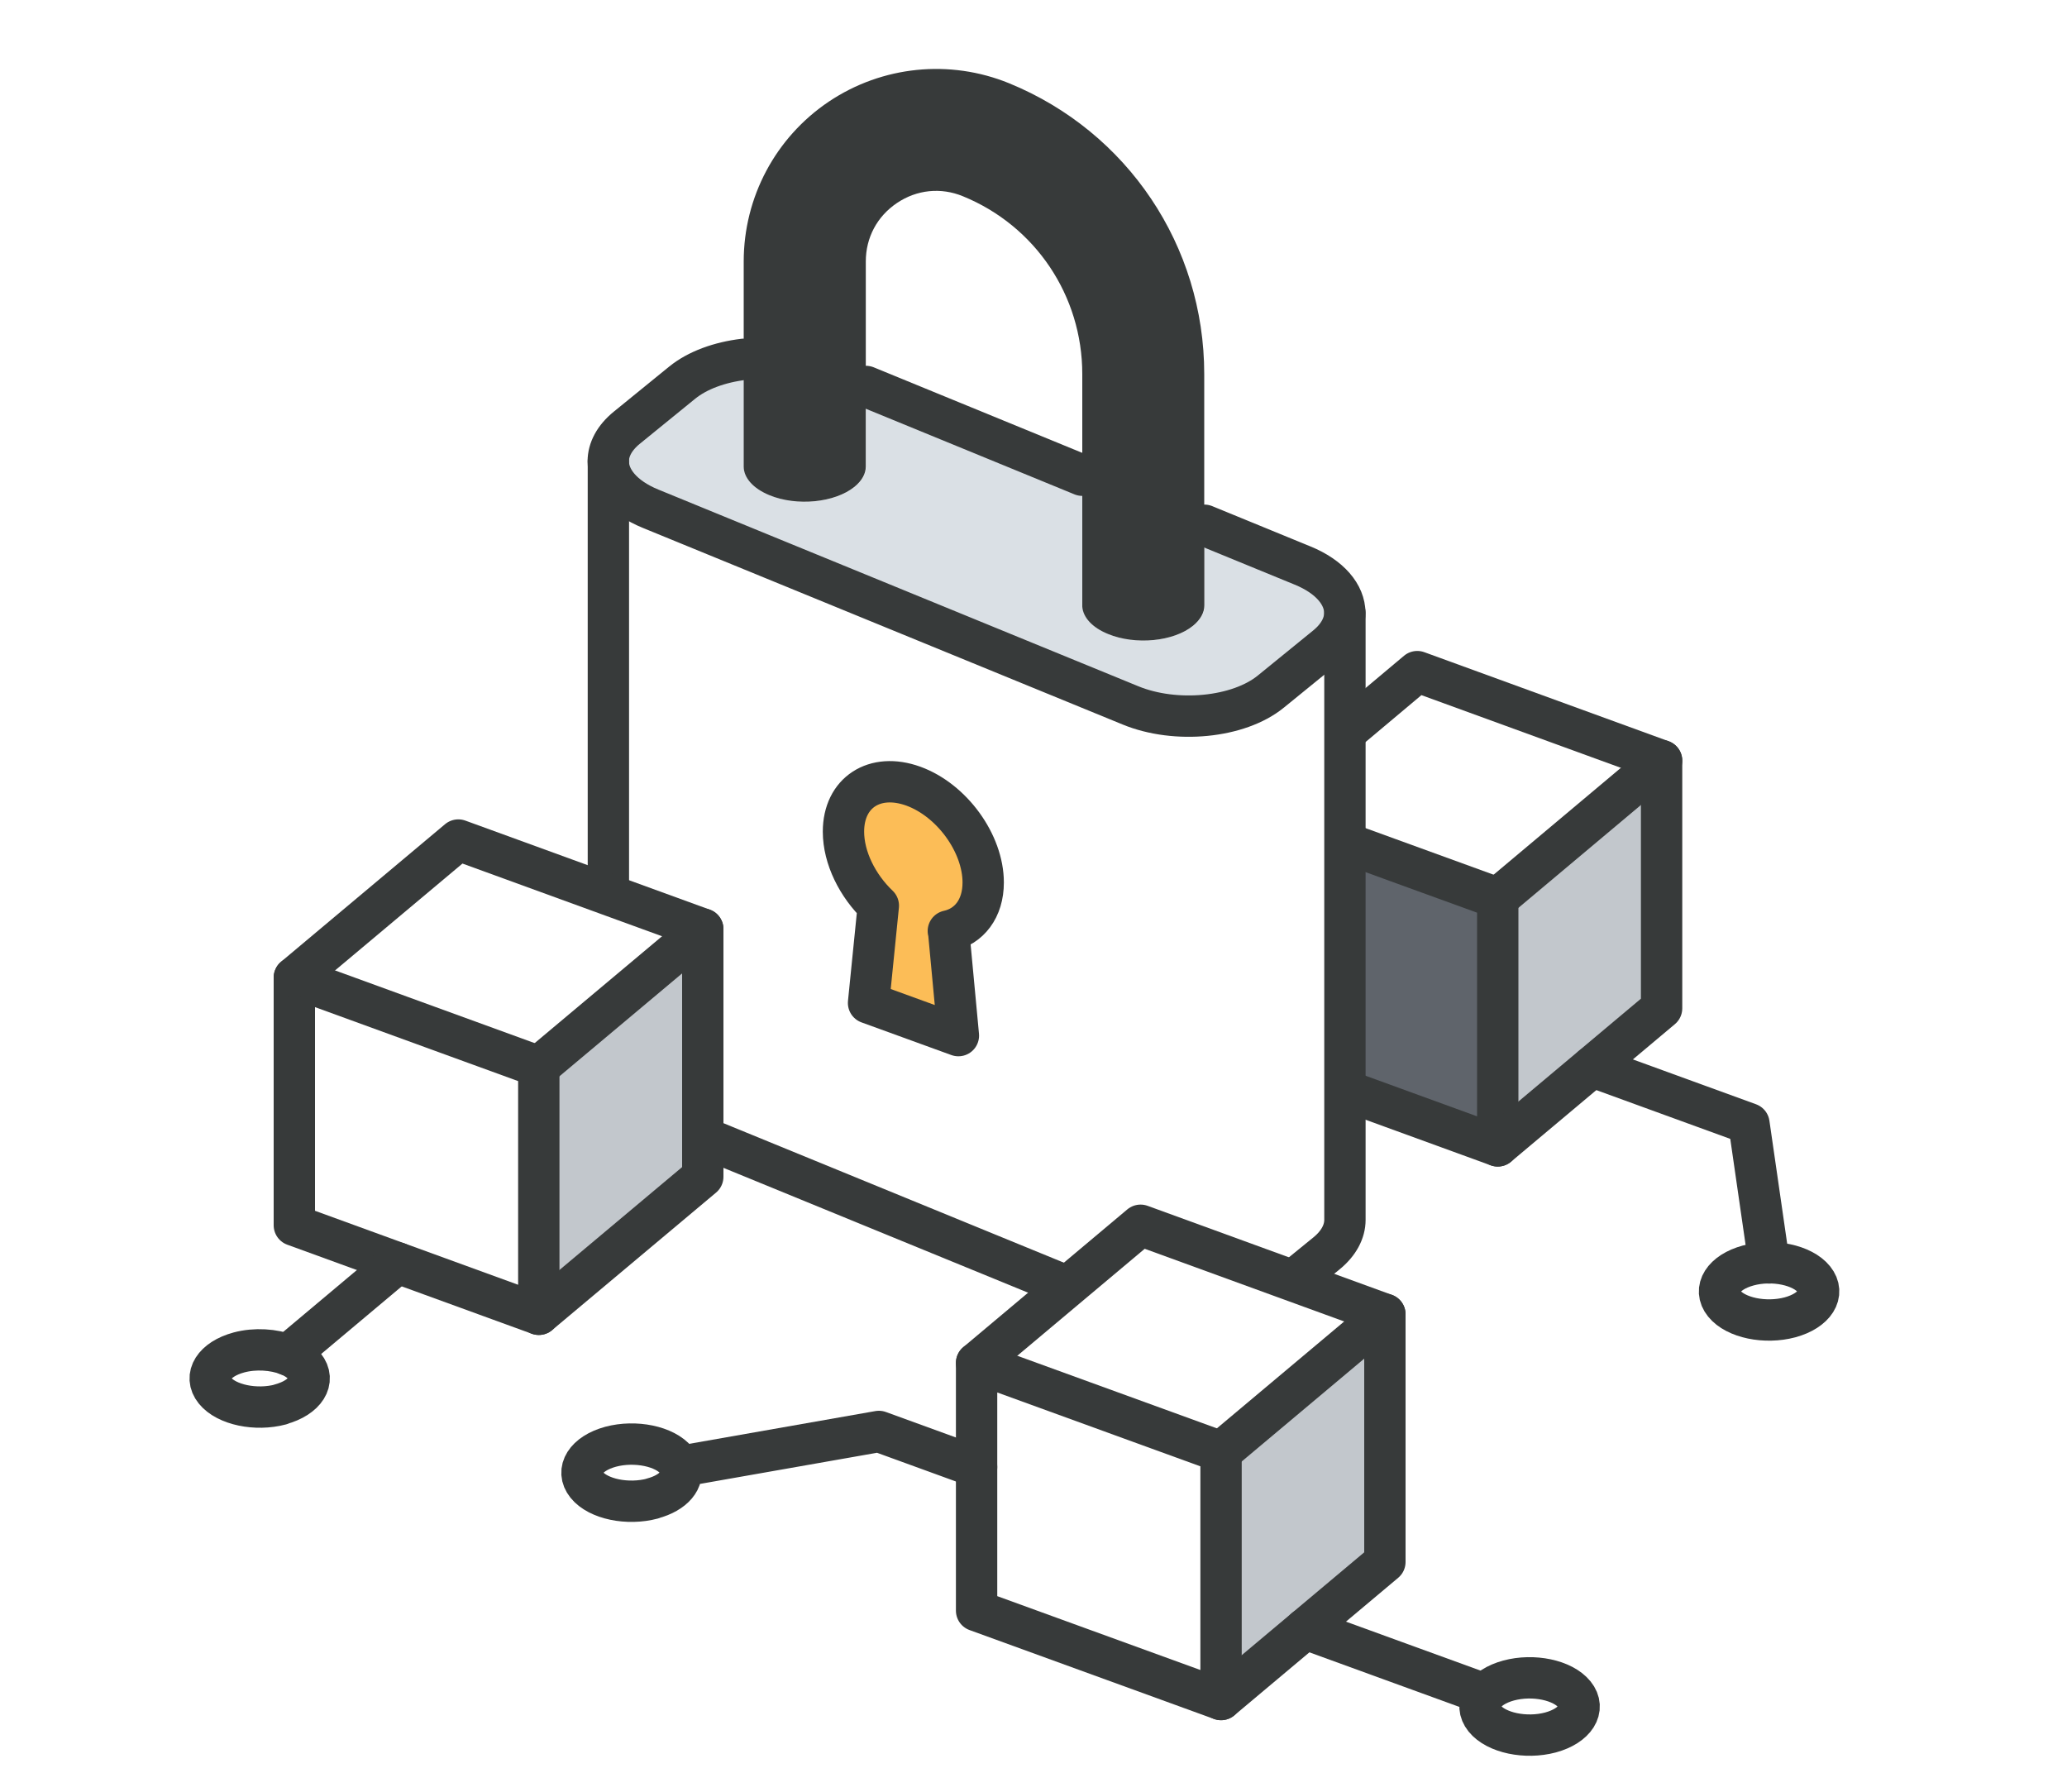 <?xml version="1.0" encoding="UTF-8"?>
<svg xmlns="http://www.w3.org/2000/svg" xmlns:xlink="http://www.w3.org/1999/xlink" viewBox="0 0 150 130">
  <defs>
    <style>
      .cls-1, .cls-2 {
        fill: none;
      }

      .cls-3 {
        fill: #c2c7cc;
      }

      .cls-4 {
        fill: #969a9e;
      }

      .cls-5 {
        isolation: isolate;
      }

      .cls-2 {
        stroke: #373a3a;
        stroke-linecap: round;
        stroke-linejoin: round;
        stroke-width: 3px;
      }

      .cls-6 {
        fill: #fcbd57;
      }

      .cls-7 {
        fill: #fff;
      }

      .cls-8 {
        fill: #5f646b;
      }

      .cls-9 {
        fill: #dae0e5;
      }

      .cls-10 {
        fill: #373a3a;
      }

      .cls-11 {
        fill: url(#New_Pattern_Swatch_2);
      }
    </style>
    <pattern id="New_Pattern_Swatch_2" data-name="New Pattern Swatch 2" x="0" y="0" width="16" height="19" patternTransform="translate(-4932.73 -8196.6) scale(.23)" patternUnits="userSpaceOnUse" viewBox="0 0 16 19">
      <g>
        <rect class="cls-1" x="0" y="0" width="16" height="19"></rect>
        <g>
          <polygon class="cls-4" points="16 22.18 10.5 19 16 15.82 21.5 19 16 22.18"></polygon>
          <polygon class="cls-4" points="8 12.68 2.5 9.5 8 6.32 13.5 9.5 8 12.68"></polygon>
        </g>
        <polygon class="cls-4" points="0 22.18 -5.5 19 0 15.82 5.5 19 0 22.18"></polygon>
        <polygon class="cls-4" points="16 3.18 10.5 0 16 -3.18 21.5 0 16 3.18"></polygon>
        <polygon class="cls-4" points="0 3.18 -5.5 0 0 -3.18 5.5 0 0 3.18"></polygon>
      </g>
    </pattern>
  </defs>
  <g class="cls-5">
    <g id="text">
      <g>
        <g>
          <path class="cls-11" d="M97.2,91.36l20.35-15.47c2.45-1.86,2.01-5.67-.8-6.92l-31.93-14.24-6.19,20.12,18.57,16.51Z"></path>
          <path class="cls-11" d="M100.22,113.48l13.54-11.97-19.42-7.26s5.49,19.81,5.88,19.22Z"></path>
          <path class="cls-11" d="M121.21,73.66l13.54-11.97-19.42-7.26s5.49,19.81,5.88,19.22Z"></path>
        </g>
        <g>
          <g>
            <g>
              <path class="cls-7" d="M131.64,92.83c.84,1.04.06,2.27-1.74,2.76-1.8.48-3.94.04-4.78-1-.84-1.04-.06-2.27,1.74-2.76s3.94-.04,4.78,1Z"></path>
              <polygon class="cls-3" points="120.58 55.19 120.58 73.16 108.69 83.14 108.69 65.17 120.58 55.19"></polygon>
              <polygon class="cls-7" points="120.58 55.19 108.69 65.17 90.95 58.72 102.85 48.73 120.58 55.19"></polygon>
              <polygon class="cls-8" points="108.69 65.17 108.69 83.14 90.95 76.68 90.95 58.72 108.69 65.17"></polygon>
            </g>
            <g>
              <polygon class="cls-2" points="108.69 83.14 90.95 76.68 90.95 58.72 108.69 65.17 108.69 83.14"></polygon>
              <line class="cls-2" x1="108.69" y1="65.17" x2="120.58" y2="55.19"></line>
              <polyline class="cls-2" points="90.95 58.72 102.85 48.73 120.58 55.19 120.58 73.16 108.69 83.14"></polyline>
              <polyline class="cls-2" points="115.55 77.39 126.92 81.53 128.38 91.63"></polyline>
              <path class="cls-2" d="M129.9,95.58c-1.8.48-3.94.04-4.78-1-.84-1.04-.06-2.27,1.74-2.76s3.94-.04,4.78,1c.84,1.04.06,2.27-1.74,2.76Z"></path>
            </g>
          </g>
          <g>
            <g>
              <path class="cls-7" d="M97.6,44.46v44.05c0,.84-.44,1.7-1.35,2.44l-4.02,3.27c-2.33,1.9-6.89,2.35-10.18,1l-34.83-14.27c-2.01-.82-3.07-2.13-3.07-3.44v-44.05c0,1.32,1.07,2.62,3.07,3.44l34.83,14.27c3.29,1.35,7.84.9,10.18-1l4.02-3.27c.91-.74,1.35-1.59,1.35-2.44ZM68.84,67.56c1.51-.34,2.53-1.63,2.53-3.52,0-2.84-2.27-5.97-5.07-6.99-2.8-1.02-5.07.46-5.07,3.3,0,1.9,1.02,3.93,2.53,5.37l-.71,7.06,6.52,2.37-.71-7.58Z"></path>
              <path class="cls-9" d="M97.6,44.46c0,.84-.44,1.7-1.35,2.44l-4.02,3.27c-2.33,1.9-6.89,2.35-10.18,1l-34.83-14.27c-2.01-.82-3.07-2.13-3.07-3.44,0-.84.44-1.7,1.35-2.44l4.02-3.27c1.11-.9,2.72-1.48,4.47-1.69,0,0,0,7.8,0,7.81,0,.8.66,1.58,1.87,2.06,1.99.82,4.75.54,6.17-.61.55-.45.82-.96.82-1.47v-5.81l15.71,6.43v9.33c0,.07,0,.15,0,.22.06.77.7,1.51,1.87,1.98,1.99.82,4.76.55,6.17-.6.55-.45.82-.97.82-1.48v-5.81l7.12,2.92c2.01.82,3.07,2.13,3.07,3.44Z"></path>
              <path class="cls-10" d="M87.4,38.11v5.81c0,.51-.27,1.03-.82,1.48-1.41,1.15-4.18,1.42-6.17.6-1.16-.47-1.81-1.21-1.87-1.98v-16.88c0-5.68-3.4-10.75-8.66-12.9-1.6-.66-3.35-.48-4.79.49-1.44.97-2.26,2.51-2.26,4.24v14.88c0,.51-.27,1.02-.82,1.47-1.42,1.15-4.18,1.43-6.17.61-1.2-.49-1.86-1.27-1.87-2.06,0-.01,0-14.9,0-14.9,0-4.66,2.31-9,6.18-11.6,3.87-2.59,8.76-3.09,13.08-1.33,8.6,3.52,14.16,11.8,14.16,21.1v10.97Z"></path>
              <path class="cls-7" d="M78.54,43.81v.22c0-.07,0-.15,0-.22Z"></path>
            </g>
            <g>
              <line class="cls-2" x1="62.84" y1="28.04" x2="78.54" y2="34.48"></line>
              <path class="cls-2" d="M87.4,38.11l7.12,2.92c2.01.82,3.07,2.13,3.07,3.44,0,.84-.44,1.7-1.35,2.44l-4.02,3.27c-2.33,1.9-6.89,2.35-10.18,1l-34.83-14.27c-2.01-.82-3.07-2.13-3.07-3.44,0-.84.44-1.7,1.35-2.44l4.02-3.27c1.11-.9,2.72-1.48,4.47-1.69"></path>
              <path class="cls-2" d="M97.6,44.46v44.05c0,.84-.44,1.7-1.35,2.44l-4.02,3.27c-2.33,1.9-6.89,2.35-10.18,1l-34.83-14.27c-2.01-.82-3.07-2.13-3.07-3.44v-44.05"></path>
              <path class="cls-6" d="M71.37,64.04c0,1.9-1.02,3.19-2.53,3.52l.71,7.58-6.52-2.37.71-7.06c-1.51-1.44-2.53-3.47-2.53-5.37,0-2.84,2.27-4.31,5.07-3.3,2.8,1.02,5.07,4.15,5.07,6.99Z"></path>
              <path class="cls-2" d="M68.84,67.56l.71,7.58-6.52-2.37.71-7.06c-1.51-1.44-2.53-3.47-2.53-5.37,0-2.84,2.27-4.31,5.07-3.3,2.8,1.02,5.07,4.15,5.07,6.99,0,1.9-1.02,3.19-2.53,3.52Z"></path>
            </g>
          </g>
          <g>
            <g>
              <path class="cls-7" d="M114.26,122.94c.84,1.04.06,2.27-1.74,2.76-1.8.48-3.94.03-4.78-1.01-.84-1.04-.06-2.27,1.74-2.76,1.79-.48,3.93-.04,4.78,1.01Z"></path>
              <polygon class="cls-3" points="100.5 95.36 100.5 113.33 88.61 123.31 88.61 105.34 100.5 95.36"></polygon>
              <polygon class="cls-7" points="100.5 95.36 88.61 105.34 70.87 98.89 82.77 88.9 100.5 95.36"></polygon>
              <polygon class="cls-7" points="88.61 105.34 88.61 123.31 70.87 116.86 70.87 98.89 88.61 105.34"></polygon>
              <path class="cls-7" d="M49.34,106.4c.36.93-.44,1.91-1.99,2.32-1.8.48-3.94.04-4.78-1-.84-1.04-.06-2.27,1.74-2.76,1.79-.48,3.95-.04,4.78,1,.11.14.2.29.25.43Z"></path>
            </g>
            <g>
              <polygon class="cls-2" points="88.61 123.31 70.87 116.86 70.87 98.89 88.61 105.34 88.61 123.31"></polygon>
              <line class="cls-2" x1="88.61" y1="105.34" x2="100.5" y2="95.36"></line>
              <polyline class="cls-2" points="70.87 98.89 82.77 88.9 100.5 95.36 100.5 113.33 88.61 123.31"></polyline>
              <line class="cls-2" x1="94.72" y1="118.18" x2="107.61" y2="122.87"></line>
              <polyline class="cls-2" points="70.87 106.44 63.78 103.86 49.34 106.4"></polyline>
              <path class="cls-2" d="M112.52,125.7c-1.8.48-3.94.03-4.78-1.01-.84-1.04-.06-2.27,1.74-2.76,1.79-.48,3.93-.04,4.78,1.01.84,1.04.06,2.27-1.74,2.76Z"></path>
              <path class="cls-2" d="M47.35,108.73c-1.8.48-3.94.04-4.78-1-.84-1.04-.06-2.27,1.74-2.76,1.79-.48,3.95-.04,4.78,1,.11.14.2.29.25.43.36.93-.44,1.91-1.99,2.32Z"></path>
            </g>
          </g>
          <g>
            <g>
              <polygon class="cls-3" points="51 67.41 51 85.38 39.1 95.36 39.1 77.39 51 67.41"></polygon>
              <polygon class="cls-7" points="51 67.41 39.1 77.39 21.36 70.93 33.26 60.95 51 67.41"></polygon>
              <polygon class="cls-7" points="39.1 77.39 39.1 95.36 21.36 88.9 21.36 70.93 39.1 77.39"></polygon>
              <path class="cls-7" d="M22.11,99.14c.84,1.04.06,2.27-1.74,2.76-1.8.48-3.94.03-4.78-1.01-.84-1.04-.06-2.27,1.74-2.76,1.19-.32,2.54-.22,3.55.17.51.2.94.48,1.22.83Z"></path>
            </g>
            <g>
              <polygon class="cls-2" points="39.1 95.36 21.36 88.9 21.36 70.93 39.1 77.39 39.1 95.36"></polygon>
              <line class="cls-2" x1="39.1" y1="77.39" x2="51" y2="67.41"></line>
              <polyline class="cls-2" points="21.36 70.93 33.26 60.95 51 67.41 51 85.38 39.1 95.36"></polyline>
              <line class="cls-2" x1="28.85" y1="91.63" x2="20.89" y2="98.31"></line>
              <path class="cls-2" d="M20.37,101.9c-1.8.48-3.94.03-4.78-1.01-.84-1.04-.06-2.27,1.74-2.76,1.19-.32,2.54-.22,3.55.17.51.2.94.48,1.22.83.84,1.04.06,2.27-1.74,2.76Z"></path>
            </g>
          </g>
        </g>
      </g>
    </g>
  </g>
</svg>
